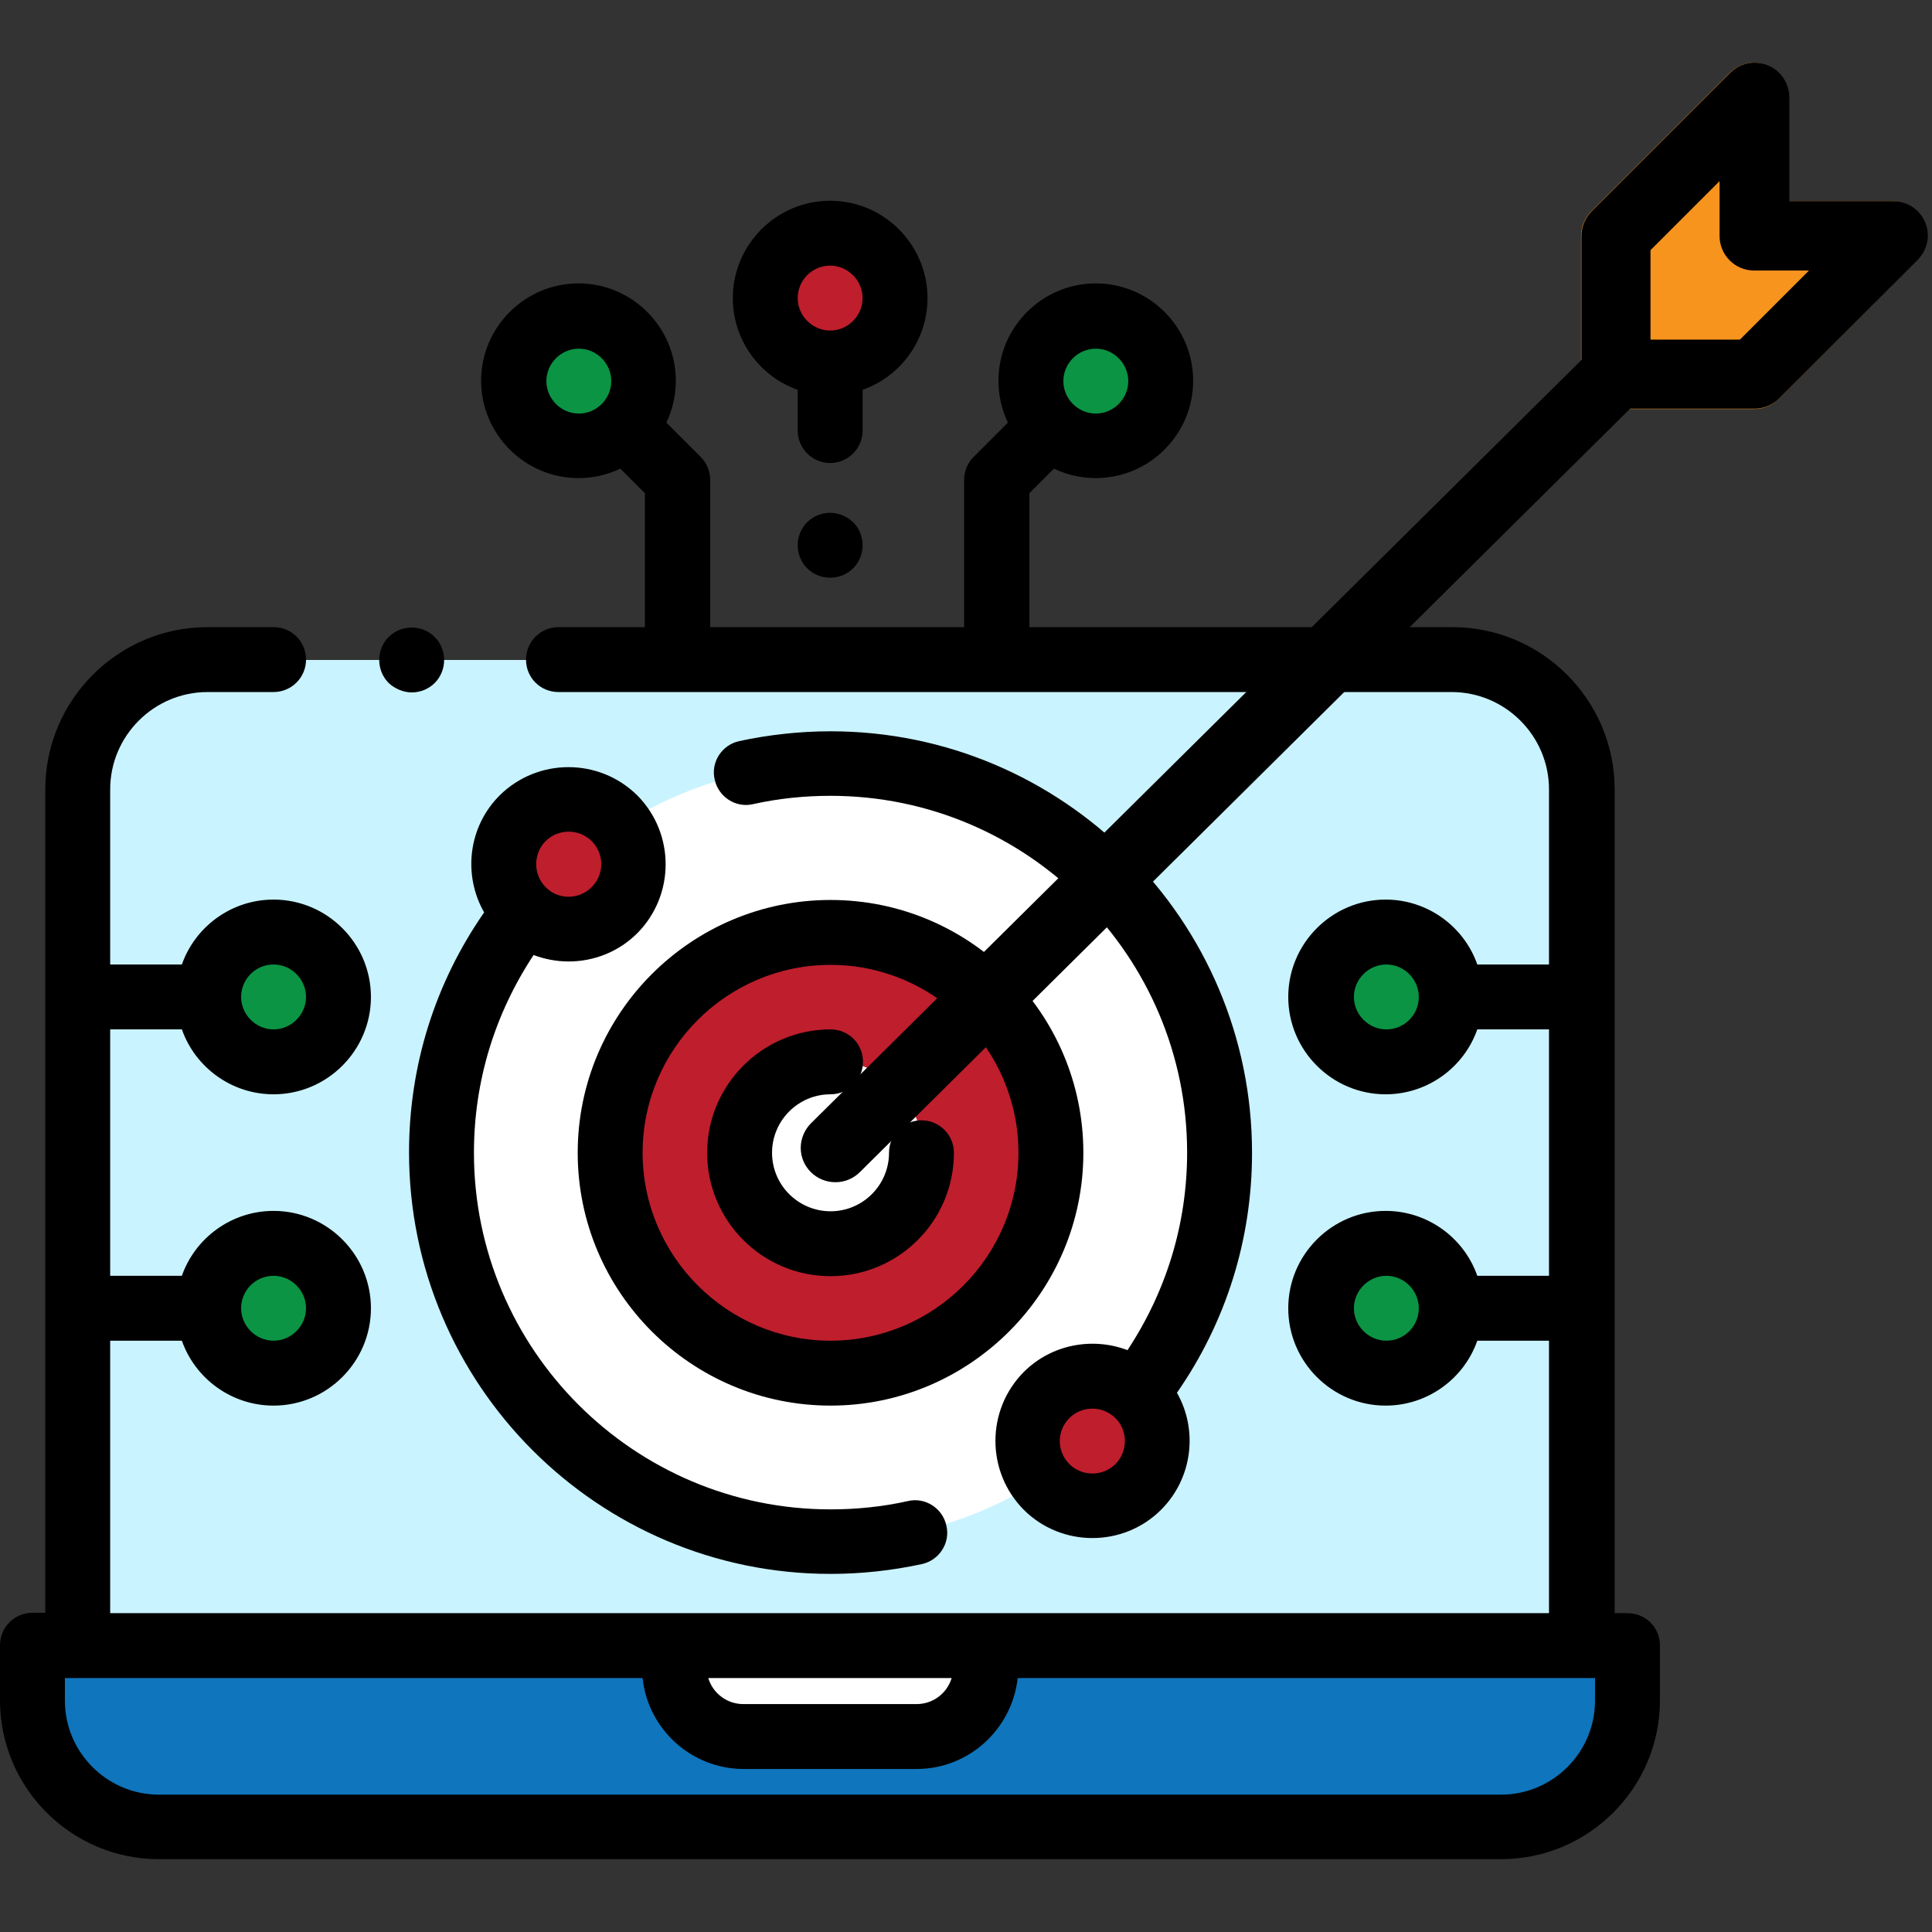 <?xml version="1.0" encoding="utf-8"?>
<!-- Generator: Adobe Illustrator 21.0.0, SVG Export Plug-In . SVG Version: 6.00 Build 0)  -->
<svg version="1.1" id="Capa_1" xmlns="http://www.w3.org/2000/svg" xmlns:xlink="http://www.w3.org/1999/xlink" x="0px" y="0px"
	 viewBox="0 0 512 512" style="enable-background:new 0 0 512 512;" xml:space="preserve">
<rect x="0" y="0" width="512" height="512" fill="#333333" stroke="none"/>
<style type="text/css">
	.st0{fill:#BF1E2D;}
	.st1{fill:#0B9444;}
	.st2{fill:#C9F3FF;}
	.st3{fill:#0F75BC;}
	.st4{fill:#FFFFFF;}
	.st5{fill:#F7941E;}
</style>
<circle class="st0" cx="220" cy="79" r="17.2"/>
<g>
	<circle class="st1" cx="290.4" cy="101" r="17.2"/>
	<circle class="st1" cx="153.4" cy="101" r="17.2"/>
</g>
<path class="st2" d="M55,174.9h329.9c19,0,34.4,15.4,34.4,34.4v226.8H20.6V209.2C20.6,190.3,36,174.9,55,174.9z"/>
<path class="st3" d="M278.5,436.1h152.8l0,0v14.6c0,18.5-15,33.5-33.5,33.5H42.1c-18.5,0-33.5-15-33.5-33.5v-14.6h152.8H278.5z"/>
<g>
	<path class="st4" d="M242.9,460.1H197c-10.1,0-18.3-8.2-18.3-18.3v-5.7h82.5v5.7C261.2,451.9,253,460.1,242.9,460.1z"/>
	<circle class="st4" cx="220.1" cy="305.5" r="103"/>
</g>
<circle class="st0" cx="220.1" cy="305.5" r="58.4"/>
<circle class="st4" cx="220.1" cy="305.5" r="24.5"/>
<g>
	<circle class="st0" cx="150.7" cy="229.1" r="17.2"/>
	<circle class="st0" cx="289.5" cy="381.9" r="17.2"/>
</g>
<g>
	<circle class="st1" cx="72.5" cy="264.2" r="17.2"/>
	<circle class="st1" cx="72.5" cy="346.7" r="17.2"/>
	<circle class="st1" cx="367.4" cy="264.2" r="17.2"/>
	<circle class="st1" cx="367.4" cy="346.7" r="17.2"/>
</g>
<path d="M431.3,427.5h-3.4V209.2c0-23.7-19.3-43-43-43H272.8v-35.5l6.5-6.5c3.4,1.6,7.1,2.5,11.1,2.5c14.2,0,25.8-11.6,25.8-25.8
	s-11.6-25.8-25.8-25.8s-25.8,11.6-25.8,25.8c0,4,0.9,7.7,2.5,11.1l-9.1,9.1c-1.6,1.6-2.5,3.8-2.5,6.1v39h-67.3v-39
	c0-2.3-0.9-4.5-2.5-6.1l-9.1-9.1c1.6-3.4,2.5-7.1,2.5-11.1c0-14.2-11.6-25.8-25.8-25.8c-14.2,0-25.8,11.6-25.8,25.8
	s11.6,25.8,25.8,25.8c4,0,7.7-0.9,11.1-2.5l6.5,6.5v35.5h-22.9c-4.7,0-8.6,3.8-8.6,8.6s3.8,8.6,8.6,8.6h236.7
	c14.2,0,25.8,11.6,25.8,25.8v46.4h-19c-3.5-10-13.1-17.2-24.3-17.2c-14.2,0-25.8,11.6-25.8,25.8c0,14.2,11.6,25.8,25.8,25.8
	c11.2,0,20.8-7.2,24.3-17.2h19v65.3h-19c-3.5-10-13.1-17.2-24.3-17.2c-14.2,0-25.8,11.6-25.8,25.8s11.6,25.8,25.8,25.8
	c11.2,0,20.8-7.2,24.3-17.2h19v72.2H29.2v-72.2h19c3.5,10,13.1,17.2,24.3,17.2c14.2,0,25.8-11.6,25.8-25.8s-11.6-25.8-25.8-25.8
	c-11.2,0-20.8,7.2-24.3,17.2h-19v-65.3h19c3.5,10,13.1,17.2,24.3,17.2c14.2,0,25.8-11.6,25.8-25.8c0-14.2-11.6-25.8-25.8-25.8
	c-11.2,0-20.8,7.2-24.3,17.2h-19v-46.4c0-14.2,11.6-25.8,25.8-25.8h17.5c4.7,0,8.6-3.8,8.6-8.6s-3.8-8.6-8.6-8.6H55
	c-23.7,0-43,19.3-43,43v218.2H8.6c-4.7,0-8.6,3.8-8.6,8.6v14.6c0,23.2,18.9,42.1,42.1,42.1h355.7c23.2,0,42.1-18.9,42.1-42.1v-14.6
	C439.9,431.3,436.1,427.5,431.3,427.5z M290.4,92.4c4.7,0,8.6,3.9,8.6,8.6c0,4.7-3.9,8.6-8.6,8.6c-4.7,0-8.6-3.9-8.6-8.6
	C281.8,96.3,285.7,92.4,290.4,92.4z M144.8,101c0-4.7,3.9-8.6,8.6-8.6c4.7,0,8.6,3.9,8.6,8.6c0,4.7-3.9,8.6-8.6,8.6
	C148.7,109.6,144.8,105.7,144.8,101z M367.4,272.8c-4.7,0-8.6-3.9-8.6-8.6s3.9-8.6,8.6-8.6c4.7,0,8.6,3.9,8.6,8.6
	S372.2,272.8,367.4,272.8z M367.4,355.3c-4.7,0-8.6-3.9-8.6-8.6c0-4.7,3.9-8.6,8.6-8.6c4.7,0,8.6,3.9,8.6,8.6
	C376,351.4,372.2,355.3,367.4,355.3z M72.5,338.1c4.7,0,8.6,3.9,8.6,8.6c0,4.7-3.9,8.6-8.6,8.6c-4.7,0-8.6-3.9-8.6-8.6
	C63.9,342,67.7,338.1,72.5,338.1z M72.5,255.6c4.7,0,8.6,3.9,8.6,8.6s-3.9,8.6-8.6,8.6c-4.7,0-8.6-3.9-8.6-8.6
	S67.7,255.6,72.5,255.6z M252.2,444.7c-1.2,4-4.9,6.9-9.3,6.9H197c-4.4,0-8.1-2.9-9.3-6.9H252.2z M422.7,450.7
	c0,13.7-11.2,24.9-24.9,24.9H42.1c-13.7,0-24.9-11.2-24.9-24.9v-6h3.4h149.7c1.4,13.5,12.9,24.1,26.8,24.1h45.8
	c13.9,0,25.3-10.6,26.8-24.1h149.6h3.4V450.7z"/>
<path d="M109.1,183.5c2.3,0,4.5-0.9,6.1-2.5c1.6-1.6,2.5-3.8,2.5-6.1c0-2.3-0.9-4.5-2.5-6.1c-1.6-1.6-3.8-2.5-6.1-2.5
	c-2.3,0-4.5,0.9-6.1,2.5c-1.6,1.6-2.5,3.8-2.5,6.1c0,2.3,0.9,4.5,2.5,6.1C104.6,182.5,106.9,183.5,109.1,183.5z"/>
<path d="M153.1,305.5c0,37,30.1,67,67,67s67-30.1,67-67c0-37-30.1-67-67-67S153.1,268.5,153.1,305.5z M269.9,305.5
	c0,27.5-22.4,49.8-49.8,49.8s-49.8-22.4-49.8-49.8c0-27.5,22.4-49.8,49.8-49.8S269.9,278,269.9,305.5z"/>
<path d="M187.4,305.5c0,18,14.6,32.7,32.7,32.7c18,0,32.7-14.6,32.7-32.7c0-4.7-3.8-8.6-8.6-8.6s-8.6,3.8-8.6,8.6
	c0,8.5-6.9,15.5-15.5,15.5c-8.5,0-15.5-6.9-15.5-15.5c0-8.5,6.9-15.5,15.5-15.5c4.7,0,8.6-3.8,8.6-8.6s-3.8-8.6-8.6-8.6
	C202.1,272.8,187.4,287.5,187.4,305.5z"/>
<path d="M128.3,241.8c-13,18.7-19.9,40.6-19.9,63.6c0,61.6,50.1,111.7,111.7,111.7c8.2,0,16.3-0.9,24.2-2.6c4.6-1,7.6-5.6,6.5-10.2
	c-1-4.6-5.6-7.6-10.2-6.5c-6.7,1.5-13.6,2.2-20.5,2.2c-52.1,0-94.5-42.4-94.5-94.5c0-18.9,5.5-36.8,15.8-52.4c3,1.1,6.1,1.7,9.3,1.7
	c6.6,0,13.2-2.5,18.2-7.5c10-10.1,10-26.4,0-36.5c-10.1-10-26.4-10-36.5,0C124,219.2,122.7,232,128.3,241.8z M144.6,235.1
	c-1.6-1.6-2.5-3.8-2.5-6.1s0.9-4.5,2.5-6.1c1.6-1.6,3.8-2.5,6.1-2.5s4.5,0.9,6.1,2.5c3.4,3.4,3.4,8.8,0,12.2
	C153.4,238.5,147.9,238.5,144.6,235.1z"/>
<path d="M189.4,206.6c1,4.6,5.6,7.6,10.2,6.5c6.7-1.5,13.6-2.2,20.5-2.2c52.1,0,94.5,42.4,94.5,94.5c0,18.9-5.5,36.8-15.8,52.4
	c-9.2-3.5-20.1-1.6-27.5,5.8c-10,10.1-10,26.4,0,36.5c5,5,11.6,7.5,18.2,7.5c6.6,0,13.2-2.5,18.2-7.5c8.4-8.4,9.8-21.2,4.2-31
	c13-18.7,19.9-40.6,19.9-63.6c0-61.6-50.1-111.7-111.7-111.7c-8.1,0-16.3,0.9-24.2,2.6C191.3,197.4,188.3,202,189.4,206.6z
	 M295.6,375.8c1.6,1.6,2.5,3.8,2.5,6.1c0,2.3-0.9,4.5-2.5,6.1c-1.6,1.6-3.8,2.5-6.1,2.5s-4.5-0.9-6.1-2.5c-3.4-3.4-3.4-8.8,0-12.2
	c1.6-1.6,3.8-2.5,6.1-2.5S293.9,374.2,295.6,375.8z"/>
<path d="M220,135.9c-2.3,0-4.5,0.9-6.1,2.5c-1.6,1.6-2.5,3.8-2.5,6.1c0,2.3,0.9,4.5,2.5,6.1c1.6,1.6,3.8,2.5,6.1,2.5
	c2.3,0,4.5-0.9,6.1-2.5c1.6-1.6,2.5-3.8,2.5-6.1s-0.9-4.5-2.5-6.1C224.4,136.8,222.2,135.9,220,135.9z"/>
<path d="M211.4,103.3v10.8c0,4.7,3.8,8.6,8.6,8.6c4.7,0,8.6-3.8,8.6-8.6v-10.8c10-3.5,17.2-13.1,17.2-24.3
	c0-14.2-11.6-25.8-25.8-25.8S194.2,64.8,194.2,79C194.2,90.2,201.4,99.8,211.4,103.3z M220,70.4c4.7,0,8.6,3.9,8.6,8.6
	c0,4.7-3.9,8.6-8.6,8.6c-4.7,0-8.6-3.9-8.6-8.6S215.2,70.4,220,70.4z"/>
<path class="st5" d="M510,59c-1.4-3.4-4.8-5.7-8.5-5.7h-27.5V25.8c0-5.1-4.1-9.2-9.1-9.2c-2.4,0-4.8,1-6.5,2.7L421.7,56
	c-1.7,1.7-2.7,4.1-2.7,6.5v32.9l13,13h32.9c2.4,0,4.8-1,6.5-2.7L508,69C510.7,66.4,511.4,62.4,510,59z"/>
<path d="M221.4,313.3c-5.1,0-9.2-4.1-9.2-9.1c0-2.4,1-4.8,2.7-6.5L419.1,95.4V62.5c0-2.4,1-4.8,2.7-6.5l36.7-36.7
	c3.6-3.6,9.4-3.6,13,0c1.7,1.7,2.7,4.1,2.7,6.5v27.5h27.5c5.1,0,9.2,4.1,9.2,9.1c0,2.4-1,4.8-2.7,6.5l-36.7,36.7
	c-1.7,1.7-4.1,2.7-6.5,2.7H432L227.9,310.6C226.2,312.3,223.9,313.3,221.4,313.3z M437.4,90h23.7l18.3-18.3h-14.5
	c-5.1,0-9.2-4.1-9.2-9.2V48l-18.3,18.3V90z"/>
</svg>
